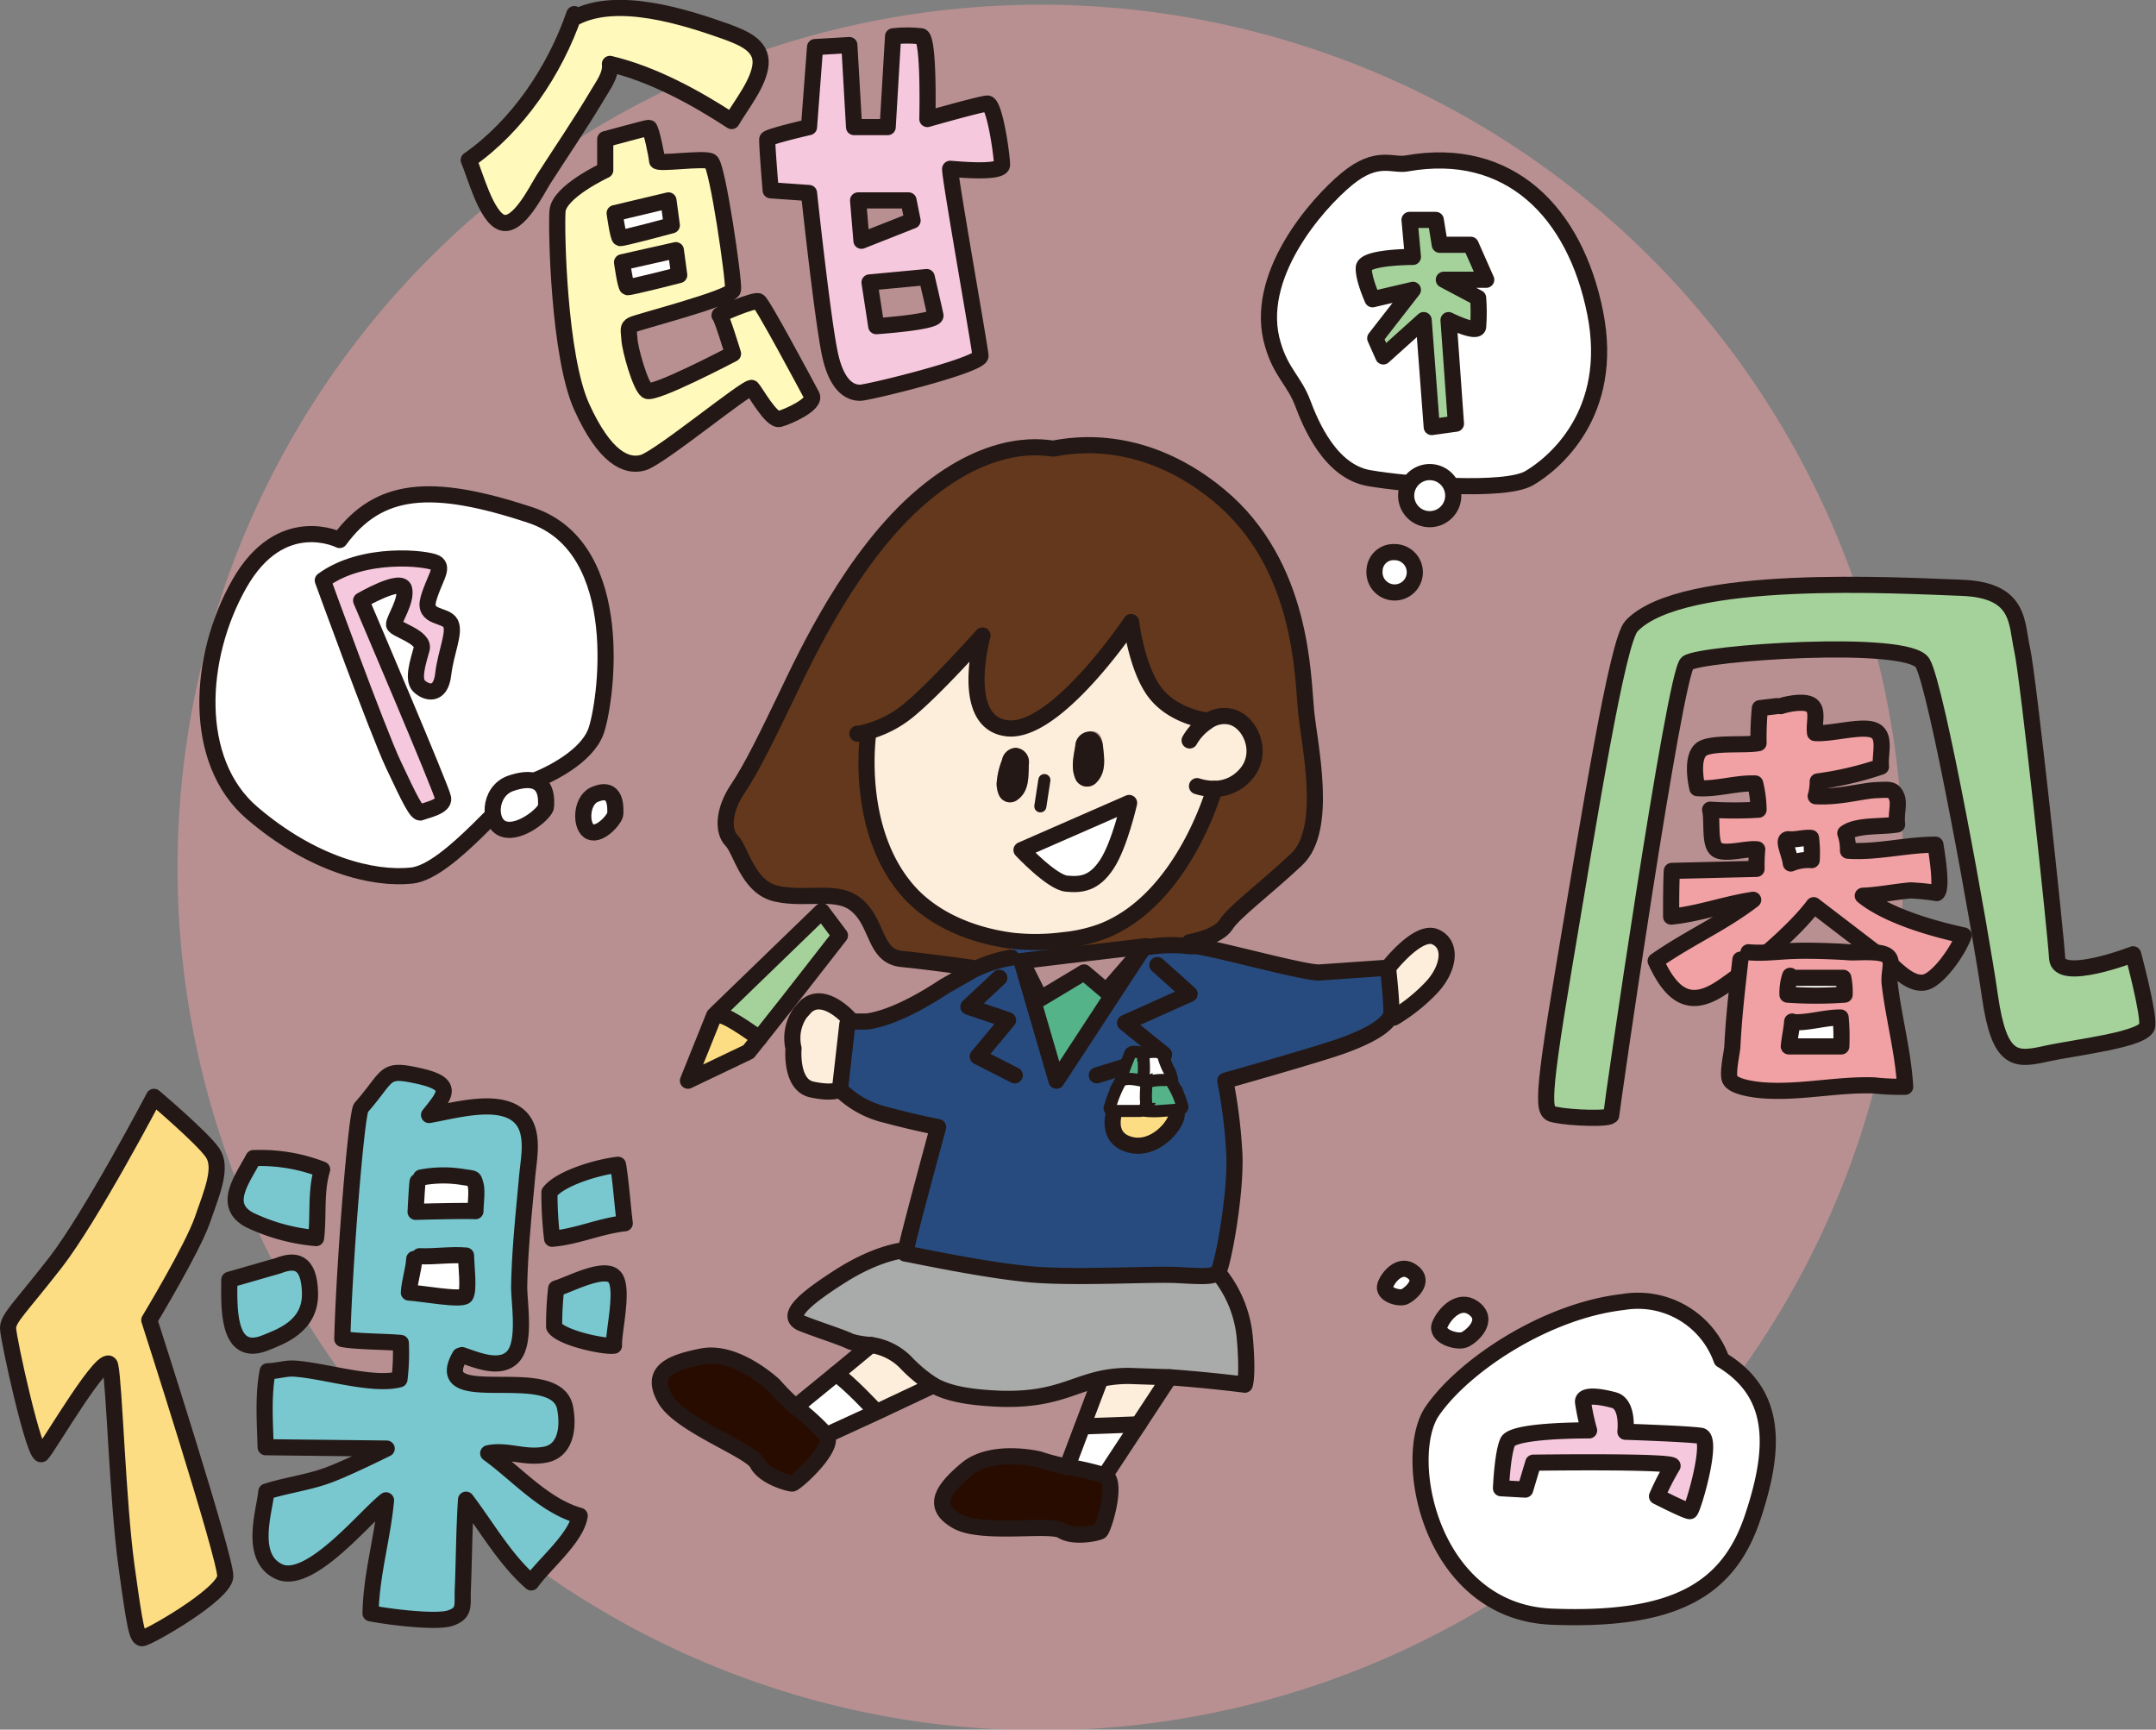 <svg xmlns="http://www.w3.org/2000/svg" viewBox="0 0 320.6 257.2">
  <rect x="0" y="0" width="320.6" height="257.2" fill="#808080" stroke="none"/>
  <defs>
    <style>
      .cls-1, .cls-8 {
        fill: #f1a1a3;
      }

      .cls-1 {
        opacity: 0.5;
      }

      .cls-13, .cls-2 {
        fill: #fddd83;
      }

      .cls-19, .cls-2, .cls-20, .cls-21, .cls-22, .cls-3, .cls-4, .cls-5, .cls-6, .cls-7, .cls-8 {
        stroke: #231815;
      }

      .cls-19, .cls-2, .cls-20, .cls-3, .cls-4, .cls-5, .cls-6, .cls-7, .cls-8 {
        stroke-linecap: round;
        stroke-linejoin: round;
      }

      .cls-19, .cls-2, .cls-3, .cls-4, .cls-5, .cls-6, .cls-7, .cls-8 {
        stroke-width: 2.4px;
      }

      .cls-3 {
        fill: #79c8d0;
      }

      .cls-15, .cls-22, .cls-4 {
        fill: #fff;
      }

      .cls-5 {
        fill: #fff9bb;
      }

      .cls-6 {
        fill: #f6c8dd;
      }

      .cls-18, .cls-7 {
        fill: #a5d29b;
      }

      .cls-9 {
        fill: #fdeddb;
      }

      .cls-10 {
        fill: #284b7f;
      }

      .cls-11 {
        fill: #63381c;
      }

      .cls-12 {
        fill: #a9aaaa;
      }

      .cls-14, .cls-21 {
        fill: #55b38a;
      }

      .cls-16 {
        fill: #290c00;
      }

      .cls-17 {
        fill: #231815;
      }

      .cls-19, .cls-20 {
        fill: none;
      }

      .cls-20, .cls-21, .cls-22 {
        stroke-width: 1.8px;
      }

      .cls-21, .cls-22 {
        stroke-miterlimit: 10;
      }
    </style>
  </defs>
  <g id="レイヤー_2" data-name="レイヤー 2">
    <g id="ボタン">
      <g>
        <path class="cls-1" d="M283,128.9A128.3,128.3,0,1,1,154.7.7,128.3,128.3,0,0,1,283,128.9Z"/>
        <g>
          <g>
            <path class="cls-2" d="M22.9,163.1S13.5,181,8.2,187.8s-7,8.2-7,9.7,4,19.7,5,18.7,9.6-15.9,10.2-13.1,1.1,20.2,2.4,29.7,1.6,10.7,2.3,10.8,12.3-6.5,12.4-9.2-11.3-38.1-11.3-38.1,6.4-10.6,7.9-14.9,3-7.8,1.5-10S22.9,163.1,22.9,163.1Z"/>
            <path class="cls-3" d="M37.7,172.2c-1.7,3.2-4.7,7-.6,9.2a28.6,28.6,0,0,0,9.9,2.7c.4-3.4-.1-6.9.9-10.2a25.3,25.3,0,0,0-9.8-1.7"/>
            <path class="cls-3" d="M34.1,190.3c0,3.6-.5,11.7,5.3,9.4,2.2-.9,6.8-2.4,6.7-7.4s-2.4-5-4.7-4.1Z"/>
            <path class="cls-3" d="M82.1,184.2c3.7-.3,7.1-1.9,10.8-2.3-.3-2.4-.6-6.4-1-8.7-3.4.4-8.7,2.1-10.2,4.1A57.9,57.9,0,0,0,82.1,184.2Z"/>
            <path class="cls-3" d="M82.4,197.3c.9,1.6,7.3,3,8.9,2.8-.1-2.1,1.6-8.8,0-10.3s-6.6,1.2-8.6,1.8A49.1,49.1,0,0,0,82.4,197.3Z"/>
            <path class="cls-3" d="M68.4,201.6c-4.7,8.2,14,.8,15.6,7.6.6,2.9.2,6.5-2.9,7.1s-5.7-.8-8.5-.2c4.3,3.1,8.3,7.8,13.6,9.3-.5,3.3-5.3,7.2-7.2,9.9-3.9-3.4-6.6-8.2-9.7-12.3-.3,4.6-.3,9.2-.5,13.9,0,2,.2,3-1.8,3.7s-8.7-.1-11.9-.7c.1-5.7,1.8-11.3,2.3-16.8-3,2.3-11.3,12.7-15.9,10.6s-2.1-9.2-1.9-11.9c2.8-.9,5.9-1.3,8.8-2.3s9.1-4.1,9.1-4.1l-18-.2c-.1-3.7-.4-7.7.3-11.3,1.2,0,2.5-.4,3.6-.4,4.1.1,11.9,2.7,16,1.6a32.5,32.5,0,0,0,.2-5.4c-1.7-.2-6.9-.2-8.7-.6.3-11.4,2.1-33.6,2.8-34.4,4.3-4.9,3.2-5.9,8.6-4.7s3.9,2.8,1.5,5.8c3.5-.6,9.3-2.3,12.6-.4s2.3,6.3,2,9.4c-.5,5.5-1.1,11-1.2,16.5,0,2.6,1,8.3-.9,10.4s-5.5.5-7.6-.2"/>
            <path class="cls-4" d="M62.1,175.7c-.1.5-.3,4.5-.3,4.5s7.1-.2,8.9-.1c0-1.1.3-3,0-4s-.1-.8-2-1.1a17.8,17.8,0,0,0-6.1.1"/>
            <path class="cls-4" d="M61.6,187.2c-.1,1.7-.7,3.3-.8,5,1.8.1,7.8,1.2,8.4.5s.1-4.8.1-6c-2.3-.2-4.6.2-6.9.1"/>
          </g>
          <g>
            <path class="cls-5" d="M85.4,2.1C82.5,10.5,77,18.7,69.7,23.8c.9,2,2.6,8.6,5,9.3s5.1-4.8,6.1-6.4c2.7-4.2,5.5-8.3,8-12.5.8-1.4,2.1-3,1.9-4.7C97,11,103.3,14.4,108.8,18c1.4-2.4,4.1-5.7,4.3-8.5s-2.7-3.9-5.1-4.8C101.8,2.5,91.8-.7,85.5,2.6"/>
            <path class="cls-5" d="M90,20.7v4.6s-6.9,3.2-7.1,6.1.2,21.6,3.6,29.1,6.6,9,9.1,8.3,15.7-11.6,16.2-11.1,2.9,4.9,4.1,4.6,5.5-2.2,4.8-3.5-7.3-13.7-7.9-14-6.1,2-5.8,2.1,2,5.7,2,5.7-11.8,6.2-12.8,5.5-2.5-6.1-2.6-7.6-.3-1.8.4-2.2,14.8-4,15-5.2-2.3-18.5-3.3-19.1-8,.5-8-.1S96.8,19,96.5,19,90,20.7,90,20.7Z"/>
            <path class="cls-4" d="M91.4,31.7s.5,3.6.8,3.7,7.7-1.9,7.7-1.9l-.5-3.7Z"/>
            <path class="cls-4" d="M92.5,39s.5,3.6.8,3.7,7.7-1.8,7.7-1.8l-.5-3.7Z"/>
            <path class="cls-6" d="M146.8,15.4c-1.2.1-8.9,2.3-8.9,2.3s.3-11.9-.9-12.3a18.6,18.6,0,0,0-4.2,0L132,18.9h-5l-.7-12.2-5.1.3-.9,11.9s-6.1,1.4-6.2,1.8.5,7.6.5,7.6l5.7.4s2,18.7,3.1,23.9,3.3,5.8,4.5,5.8,18-4.1,17.9-5.5-4.8-27.8-4.5-27.8,7.7.8,7.7-.6S147.9,15.3,146.8,15.4ZM127.6,29.8h7.5l.6,3-7.6,3Zm2.7,18.7-1-6.5,8.5-.8s1.1,4.7,1.3,5.7S130.3,48.5,130.3,48.5Z"/>
          </g>
          <g>
            <path class="cls-7" d="M242.6,93.1c-2.1,2.2-6.2,27.9-10,50.5s-3,21.8-1.1,22.2,8.1.7,8.1,0,9.4-65.7,11.3-67.2,32.9-3.7,35,0,8.6,39.7,10,49.5,3.8,9.6,8.3,8.6,14.9-2.1,15.1-4.2-2.1-10.6-2.1-10.6-11.1,4.3-11.3.6-4.3-41.9-5.2-45.9-.2-8.9-9.1-9.2S250.1,85.1,242.6,93.1Z"/>
            <path class="cls-8" d="M264.2,105l-2.5.3a45.2,45.2,0,0,0-.2,5.2c-1.9.4-7.3-.2-8.6,1s-.8,4.4-.5,5.7c2.9.2,5.7-.8,8.6-.7a17.4,17.4,0,0,1,.5,3.9,57.7,57.7,0,0,1-7.2,0c.4,1.7-.2,5.3,1.1,6s4.4-.3,5.9-.1a28.1,28.1,0,0,0-.1,2.9l-12.6.3c-.1,2.3-.1,4.5-.1,6.8,4.1-.4,8.1-1.9,12.2-2.5-4.7,3.6-9.3,5.5-14.5,9.1,2.7,5.9,5.6,6.8,9.9,3.9s10.8-8.4,13.6-12.2l11.1,8.5c1.4,1.2,3.3,3.3,5.3,3s5.1-4.7,5.9-7c-4.6-1-11.3-2.9-15-5.9,2.4-.1,4.8-.6,7.1-.8a33.8,33.8,0,0,1,3.9.4c.9-.6,0-5.9-.2-7.2-4.3,0-8.7,1.2-13,.9a7.5,7.5,0,0,0-.4-2.6c1.7-1.3,5.4-.9,7.7-1.3-.2-1.7.4-3.1-.1-4.2s-1-1-3.1-.9-5.4,1.1-8.9.9a8.3,8.3,0,0,0,.3-2.2,49.4,49.4,0,0,0,9.4-2.2c-.2-1.9.8-4.6-1-5.4s-6.4.6-8.8.4c-.2-1.4.5-3.3-.5-4.1s-3.7-.2-4.6.1"/>
            <path class="cls-4" d="M266.3,128.4a6.7,6.7,0,0,1,3.1-.5,18.2,18.2,0,0,0-.1-3.3c-1-.1-2.2.3-3.3.2S266.1,126.8,266.3,128.4Z"/>
            <path class="cls-8" d="M258.8,142.7c-.5,4.4-1,8.7-1.2,13-.1,1-.7,3.7-.4,4.7s2.6,1.5,4.6,1.7c5.7.5,11.3-.9,16.9-.7a35.4,35.4,0,0,0,4.6.2c-.3-5.2-1.7-10.2-2.3-15.3-.2-1.9.7-3.4-.4-4.2s-4.5-.4-5.7-.5-5.4-.3-8.1-.2-4.6.4-6.8.2"/>
            <path class="cls-4" d="M266.2,145.1a8.2,8.2,0,0,0-.4,2.8,60.3,60.3,0,0,0,8.5,0,11,11,0,0,0-.2-2.5h-8"/>
            <path class="cls-4" d="M266.5,151.9c-.1,1.3-.4,2.5-.5,3.7h7.8a30.5,30.5,0,0,0-.1-4.3c-2.4,0-4.7.8-7,.7"/>
          </g>
          <g>
            <path class="cls-4" d="M50.5,80.3s-8.7-4.4-14.9,6.5-7.1,26.4,1.9,34.1,18,9.9,23.7,9.3,14.7-12.8,17.7-13.9,8.3-3.8,9.7-7.5,5.1-27.3-9.7-32.2S56.3,72.4,50.5,80.3Z"/>
            <path class="cls-4" d="M88.3,118.2c-2,1-2,4.9-.5,5.5s3.7-2,3.7-2.7S91.8,116.6,88.3,118.2Z"/>
            <path class="cls-4" d="M75.9,116.5c-3.3,1.2-3.4,6.1-.9,6.8s6.2-2.5,6.2-3.4S81.7,114.5,75.9,116.5Z"/>
            <path class="cls-6" d="M48,86.3s8.1,22.3,10.5,27.4,3.5,7.4,4.1,7.1,3.5-.8,3.3-2.1S53.7,89.3,53.7,89.3s6-3.5,6.4-1.7-1.6,4.6-1.5,5.3,4.6,1.8,4.1,3.6-1.4,4.5-.4,5.5,3.2,1.7,3.6-1.7,1.8-6.2,1.1-7.6-4.1-.7-3.3-3.6,2.4-4.7,1.1-5.4S54,81.9,48,86.3Z"/>
          </g>
          <g>
            <path class="cls-4" d="M256,202.2a13.2,13.2,0,0,0-14.6-8.6c-11.5,1.3-23.7,9.4-28.4,16.2s-.4,29.9,17.8,30.6,26.2-4,29.8-14.7S264.1,207.1,256,202.2Z"/>
            <path class="cls-4" d="M219.1,194.5c-2.1-1.5-4.3.8-5,2.5s2.6,2.7,3.7,2.2S221.6,196.3,219.1,194.5Z"/>
            <path class="cls-4" d="M210,189.1c-1.7-1.3-3.5.6-4,2s2.1,2.1,2.9,1.7S212,190.5,210,189.1Z"/>
            <path class="cls-6" d="M236.3,212.7s-11.3-.1-12.1,1.7-1,6.9-1,6.9l3.6.2,1.2-4s21.3-.3,20.7.5a38.8,38.8,0,0,0-2.3,4.5s4.5,2.3,4.9,2.2,3.6-10.9,1.6-11.2-11.2-.6-11.2-.6.5-4.1-1.7-4.7-4.7-.9-4.6.3A33.5,33.5,0,0,0,236.3,212.7Z"/>
          </g>
          <g>
            <path class="cls-4" d="M209.2,24.3c-2.1.4-4.4-1.4-8.9,2.3s-14.1,14.6-11,24.7c1.2,4.1,3.2,5.4,4.4,8.6s4.1,10.2,9.9,11.2,20.2,2.1,23.8,0,12.8-9.6,9.8-24.6S224.4,21.6,209.2,24.3Z"/>
            <path class="cls-7" d="M210.1,38.2s-7.2,0-7.3,1.6,1.3,4.7,1.3,4.7l6-1.4-5.6,7.2,1.2,2.7,6-5.4,1.2,15.9,3.6-.5-1.1-15.4s4.2,2.1,4.4,1a29.7,29.7,0,0,0,0-4.3l-5.1-2.7H221l-2.3-5.2h-4.6l-.6-3.7h-3.9Z"/>
            <path class="cls-4" d="M209.1,73.7a3.5,3.5,0,0,0,7,0,3.5,3.5,0,0,0-7,0Z"/>
            <path class="cls-4" d="M204.4,84.8a3,3,0,1,0,2.9-2.7A2.8,2.8,0,0,0,204.4,84.8Z"/>
          </g>
          <g>
            <g>
              <path class="cls-9" d="M213.4,139.3c2.6,1.1,2.1,4.7-.5,7.5a26.4,26.4,0,0,1-5.6,4.5l-.5-.2a2.2,2.2,0,0,0,.1-.8c0-1.9-.5-6.4-.5-6.4S210.8,138.2,213.4,139.3Z"/>
              <path class="cls-10" d="M206.9,150.3a2.2,2.2,0,0,1-.1.8c-.8,1.6-3.9,3.2-6.9,4.3s-17.7,5.3-17.7,5.3a75.4,75.4,0,0,1,1.3,10.1c.5,5.9-1.6,17.6-2.4,18.4s-2.3.6-6,.4-13.5.5-20.4,0-19.8-3.2-20.1-3.2a1.8,1.8,0,0,1,.1-.5c.6-2.9,4.8-18.3,4.8-18.3s-3.2-.6-7.7-1.8a14.4,14.4,0,0,1-6.9-3.8l1.1-9.7c.1-.3.2-.4.5-.4h2.4c1.6-.2,5.3-1.1,11.5-5.2l4.2-2.4a20.3,20.3,0,0,1,5.8-1.9l.2-2.5a32.1,32.1,0,0,0,7.6-.1l.3,2.3-6.6.8,5.2,17.8,12.7-19.4h0l.6-.6h.5a22.4,22.4,0,0,1,6-.1h1c3.6.5,16.4,4.1,18.4,3.9l10.1-.7S206.9,148.4,206.9,150.3Zm-32,15.9c1-3.2-1.5-8.7-7.5-3.9-1.4,1.1-3.6,6.2,0,7.7S174.3,168.1,174.9,166.2Z"/>
              <path class="cls-11" d="M129,108.8v.3s-2.2,14.9,6.5,24c3.9,4,9.5,6.1,15,6.8l-.2,2.5a20.3,20.3,0,0,0-5.8,1.9v-.4s-6.3-.9-10.4-1.3-3.5-5.2-6.6-7.9c-1.4-1.3-3.3-1.5-5.3-1.5s-4.5.2-6.7-.3c-4.3-.9-5.3-6.5-6.7-7.9s-1.2-4.6.9-7.7,4.6-8.3,7.3-13.9,9.7-20.9,20.3-29.8,18.5-6.9,19.3-6.9,12.3-3.3,24.7,7,12.4,26.7,12.9,31.9,3.4,17.7-1.4,22.2-9.3,7.8-10.5,9.7-5.4,2.6-5.4,2.6v.5a22.4,22.4,0,0,0-6,.1h-.5l-11.9,1.4-.3-2.3a22.8,22.8,0,0,0,5.7-1.3c11.9-4.6,16.5-20.6,16.7-21.2a6.1,6.1,0,0,0,4.4-1.9c3.1-3.1,1.1-8-1.9-8.8a4.3,4.3,0,0,0-3.7.8l-.2-.3s-4.1.1-7.5-4.2-3.5-10.4-3.5-10.4-11,16.5-18.4,15.8-3.7-13.8-3.7-13.8-7.2,8.1-11.2,11.3A16.2,16.2,0,0,1,129,108.8Z"/>
              <path class="cls-9" d="M179.4,107.4a4.3,4.3,0,0,1,3.7-.8c3,.8,5,5.7,1.9,8.8a6.1,6.1,0,0,1-4.4,1.9c-.2.6-4.8,16.6-16.7,21.2a22.8,22.8,0,0,1-5.7,1.3,32.1,32.1,0,0,1-7.6.1c-5.5-.7-11.1-2.8-15-6.8-8.7-9.1-6.5-24-6.5-24v-.3a16.2,16.2,0,0,0,5.9-3c4-3.2,11.2-11.3,11.2-11.3s-3.6,13,3.7,13.8,18.4-15.8,18.4-15.8.8,6.8,3.5,10.4,7.5,4.2,7.5,4.2Zm-11.5,12-16,7s3.1,4.6,6.7,5,4.1-.1,6-2.9S167.9,119.4,167.9,119.4Zm-5-2.9c1.7-1.6,1.3-3.7,1.1-5.7s-1.1-2.2-2.2-2a2.2,2.2,0,0,0-1.9,2.1h0c-.3,1.8-.7,3.4.1,5.1A1.9,1.9,0,0,0,162.9,116.5Zm-9.9-3a2.1,2.1,0,0,0-2-2.3,2.2,2.2,0,0,0-2,1.8,11.7,11.7,0,0,0-.8,3.5,4.1,4.1,0,0,0,.3,1.6,1.8,1.8,0,0,0,2.7.9C153.1,117.7,152.9,115.6,153,113.5Z"/>
              <path class="cls-12" d="M185.1,198.9c.5,5.7,0,7,0,7s-5.4-.7-11.2-1.1l-6-.2a19.3,19.3,0,0,0-4.5.5c-4.2,1-7,3.1-14.5,2.9-5.3-.2-8.1-.9-10.1-2a22.3,22.3,0,0,1-4.2-3.5,9,9,0,0,0-5.1-2.5,14.1,14.1,0,0,1-3-.5c-1.4-.7-4.7-1.7-7.2-2.7s-.2-3.3,5.6-7,9.7-3.9,9.7-3.9h.1a1.8,1.8,0,0,0-.1.5c.3,0,13.1,2.8,20.1,3.2s16.7-.2,20.4,0,5.3.3,6-.4A17.7,17.7,0,0,1,185.1,198.9Z"/>
              <path class="cls-13" d="M167.4,162.3c6-4.8,8.5.7,7.5,3.9s-3.9,5.4-7.5,3.8S166,163.4,167.4,162.3Z"/>
              <path class="cls-9" d="M173.9,204.8l-4.6,7-8.1.3H161l2.5-6.6v-.3a19.3,19.3,0,0,1,4.5-.5Z"/>
              <polygon class="cls-14" points="169.8 141.3 157.1 160.7 151.9 142.9 154.7 148.5 161.2 144.6 164.5 147.4 169.8 141.3"/>
              <path class="cls-15" d="M169.3,211.8l-5,7.6a43.5,43.5,0,0,0-5.6-1.3L161,212h.2Z"/>
              <path class="cls-15" d="M151.9,126.4l16-7s-1.4,6.2-3.3,9.1-3.8,3.1-6,2.9S151.9,126.4,151.9,126.4Z"/>
              <path class="cls-16" d="M158.7,218.1a43.5,43.5,0,0,1,5.6,1.3c2,.8-.2,8-.7,8.3s-4,1.1-5.7-.1-12,.7-15.6-1.4-2.3-4.5,1.4-7.7,10.8-1.5,10.8-1.5A32.5,32.5,0,0,0,158.7,218.1Z"/>
              <path class="cls-17" d="M164,110.8c.2,2,.6,4.1-1.1,5.7a1.9,1.9,0,0,1-2.9-.5c-.8-1.7-.4-3.3-.1-5.1h0a2.2,2.2,0,0,1,1.9-2.1C162.9,108.6,163.8,109.5,164,110.8Z"/>
              <path class="cls-17" d="M151,111.2a2.1,2.1,0,0,1,2,2.3c-.1,2.1.1,4.2-1.8,5.5a1.8,1.8,0,0,1-2.7-.9,4.1,4.1,0,0,1-.3-1.6,11.7,11.7,0,0,1,.8-3.5A2.2,2.2,0,0,1,151,111.2Z"/>
              <path class="cls-9" d="M138.8,206l-8.5,4v-.2s-4.3-4.6-5.9-5.5l5.2-4.3a9,9,0,0,1,5.1,2.5A22.3,22.3,0,0,0,138.8,206Z"/>
              <path class="cls-15" d="M130.2,209.8v.2l-7.4,3.4a33.7,33.7,0,0,0-4.6-4.2l6-4.9C125.9,205.2,130.2,209.8,130.2,209.8Z"/>
              <path class="cls-9" d="M126.5,151.7v.2c-.3,0-.4.1-.5.4l-1.1,9.7s-1,.7-4.2,0-2.7-6.1-2.7-6.1a6.6,6.6,0,0,1,1-5.3l.8-.9C122.6,147.1,126.5,151.7,126.5,151.7Z"/>
              <path class="cls-18" d="M122.2,135.5l2.7,3.6-7.8,10-4.2,5.3s-4.6-3.4-5.8-3.4l-.4-.5Z"/>
              <path class="cls-16" d="M118.3,209.2a33.7,33.7,0,0,1,4.6,4.2c1.4,1.8-4.5,7.2-5.1,7.2s-4.2-1.1-5.2-3-11.4-5.7-13.7-9.6.3-5.3,5.5-6.3,10.7,4.3,10.7,4.3A32.2,32.2,0,0,0,118.3,209.2Z"/>
              <path class="cls-13" d="M112.9,154.4l-1.6,2-9,4.3,3.9-9.7.5-.5.4.5C108.3,151,112.9,154.4,112.9,154.4Z"/>
            </g>
            <g>
              <path class="cls-19" d="M127.5,109.1a5.3,5.3,0,0,0,1.5-.3,16.2,16.2,0,0,0,5.9-3c4-3.2,11.2-11.3,11.2-11.3s-3.6,13,3.7,13.8,18.4-15.8,18.4-15.8.8,6.8,3.5,10.4,7.5,4.2,7.5,4.2"/>
              <path class="cls-19" d="M129.1,109.1s-2.2,14.9,6.5,24c3.9,4,9.5,6.1,15,6.8a32.1,32.1,0,0,0,7.6-.1,22.8,22.8,0,0,0,5.7-1.3c11.9-4.6,16.5-20.6,16.7-21.2h0"/>
              <line class="cls-20" x1="155.3" y1="116" x2="154.7" y2="119.9"/>
              <path class="cls-19" d="M176.9,110.1a8.2,8.2,0,0,1,2.5-2.7,4.3,4.3,0,0,1,3.7-.8c3,.8,5,5.7,1.9,8.8a6.1,6.1,0,0,1-4.4,1.9,8.4,8.4,0,0,1-2.6-.4"/>
              <path class="cls-19" d="M151.9,126.4l16-7s-1.4,6.2-3.3,9.1-3.8,3.1-6,2.9S151.9,126.4,151.9,126.4Z"/>
              <polyline class="cls-19" points="169.8 141.3 164.5 147.4 161.2 144.6 154.7 148.5 151.9 142.9 158.5 142.1 170.4 140.7 169.8 141.3"/>
              <path class="cls-19" d="M144.5,143.9s-6.3-.9-10.4-1.3-3.5-5.2-6.6-7.9c-1.4-1.3-3.3-1.5-5.3-1.5s-4.5.2-6.7-.3c-4.3-.9-5.3-6.5-6.7-7.9s-1.2-4.6.9-7.7,4.6-8.3,7.3-13.9,9.7-20.9,20.3-29.8,18.5-6.9,19.3-6.9,12.3-3.3,24.7,7,12.4,26.7,12.9,31.9,3.4,17.7-1.4,22.2-9.3,7.8-10.5,9.7-5.4,2.6-5.4,2.6"/>
              <polyline class="cls-19" points="151.9 142.9 157.1 160.7 169.8 141.3 169.8 141.3"/>
              <path class="cls-19" d="M150.4,142.4a20.3,20.3,0,0,0-5.8,1.9l-4.2,2.4c-6.2,4.1-9.9,5-11.5,5.2h-2.4c-.3,0-.4.1-.5.4l-1.1,9.7a14.4,14.4,0,0,0,6.9,3.8c4.5,1.2,7.7,1.8,7.7,1.8s-4.2,15.4-4.8,18.3a1.8,1.8,0,0,0-.1.5c.3,0,13.1,2.8,20.1,3.2s16.7-.2,20.4,0,5.3.3,6-.4,2.9-12.5,2.4-18.4a75.4,75.4,0,0,0-1.3-10.1s14.2-4,17.7-5.3,6.1-2.7,6.9-4.3a2.2,2.2,0,0,0,.1-.8c0-1.9-.5-6.4-.5-6.4l-10.1.7c-2,.2-14.8-3.4-18.4-3.9h-1a22.4,22.4,0,0,0-6,.1"/>
              <path class="cls-19" d="M148.6,145.4l-4.6,4.3,5.9,2-4.5,5.4,5.5,2.8"/>
              <polyline class="cls-19" points="172.1 143.5 176.9 147.8 167.3 152.1 173.1 156.8 163.1 159.9"/>
              <path class="cls-19" d="M167.4,162.3c-1.4,1.1-3.6,6.2,0,7.7s6.9-1.9,7.5-3.8S173.4,157.5,167.4,162.3Z"/>
              <path class="cls-19" d="M206.4,143.9s4.4-5.7,7-4.6,2.1,4.7-.5,7.5a26.4,26.4,0,0,1-5.6,4.5"/>
              <path class="cls-19" d="M126.5,151.7s-3.9-4.6-6.7-2l-.8.9a6.6,6.6,0,0,0-1,5.3s-.5,5.4,2.7,6.1,4.2,0,4.2,0"/>
              <path class="cls-19" d="M134.6,185.9s-3.9.2-9.7,3.9-8.1,6-5.6,7,5.8,2,7.2,2.7a14.1,14.1,0,0,0,3,.5,9,9,0,0,1,5.1,2.5,22.3,22.3,0,0,0,4.2,3.5c2,1.1,4.8,1.8,10.1,2,7.5.2,10.3-1.9,14.5-2.9a19.3,19.3,0,0,1,4.5-.5l6,.2c5.8.4,11.2,1.1,11.2,1.1s.5-1.3,0-7a17.7,17.7,0,0,0-4-9.7"/>
              <polygon class="cls-19" points="122.2 135.5 106.7 150.5 106.2 151 102.3 160.7 111.3 156.4 112.9 154.4 117.1 149.1 124.9 139.1 122.2 135.5"/>
              <polyline class="cls-19" points="129.5 200 124.3 204.3 118.3 209.2 118.3 209.2"/>
              <polyline class="cls-19" points="122.9 213.4 130.3 210 138.8 206"/>
              <path class="cls-19" d="M118.3,209.2a32.2,32.2,0,0,1-3.2-3.2s-5.6-5.3-10.7-4.3-7.7,2.4-5.5,6.3,12.7,7.6,13.7,9.6,4.7,3,5.2,3,6.5-5.4,5.1-7.2A33.7,33.7,0,0,0,118.3,209.2Z"/>
              <polyline class="cls-19" points="163.5 205.4 161 212 158.7 218.1 158.6 218.2"/>
              <polyline class="cls-19" points="164.3 219.4 169.3 211.8 173.9 204.8"/>
              <path class="cls-19" d="M158.7,218.1a32.5,32.5,0,0,1-4.2-1.1s-7-1.7-10.8,1.5-5.1,5.6-1.4,7.7,13.9.3,15.6,1.4,5.2.4,5.7.1,2.7-7.5.7-8.3A43.5,43.5,0,0,0,158.7,218.1Z"/>
              <path class="cls-19" d="M124.3,204.3c1.6.9,5.9,5.5,5.9,5.5"/>
              <line class="cls-19" x1="161.2" y1="212.1" x2="169.3" y2="211.8"/>
              <path class="cls-19" d="M107.1,151c1.2,0,5.8,3.4,5.8,3.4"/>
            </g>
          </g>
          <g>
            <path class="cls-21" d="M171.4,159.5c0-.5-.2-1.1-.2-1.5s.1-1-.3-1.2a10.7,10.7,0,0,0-2.1-.4c-.3,0-.7,0-.8.4s-1,2.3-1.2,3.5.1.5.3.5a7.3,7.3,0,0,0,2.2.3h1.5C171.8,161,171.5,160.2,171.4,159.5Z"/>
            <path class="cls-22" d="M173.7,158.9a13.4,13.4,0,0,1-.7-1.8c-.3-.9-1.6-.7-2.5-.6h0c-.2-.1-.5.1-.5.4a19.3,19.3,0,0,1,.1,2.4,3.3,3.3,0,0,0,.1,1.4c.2.3.6.3.9.3h2.7a.5.5,0,0,0,.5-.4A4.9,4.9,0,0,0,173.7,158.9Z"/>
            <path class="cls-21" d="M169.9,163.6a3.6,3.6,0,0,1,.2-1.5c.1-.4-.1-1,.4-1.2a9.6,9.6,0,0,1,2.7-.3c.4-.1.8-.1,1,.3a11.7,11.7,0,0,1,1.6,3.6c.1.2-.1.4-.4.5l-2.8.2a13.4,13.4,0,0,1-2,0C169.3,165.1,169.8,164.4,169.9,163.6Z"/>
            <path class="cls-22" d="M165,164.8a.5.5,0,0,0,.5.4h3.6c.4,0,.9,0,1.1-.3a2.3,2.3,0,0,0,.2-1.4,21.8,21.8,0,0,1,.1-2.5c0-.2-.3-.4-.6-.3h-.1c-1-.2-2.8-.6-3.3.3A17.7,17.7,0,0,0,165,164.8Z"/>
          </g>
        </g>
      </g>
    </g>
  </g>
</svg>
